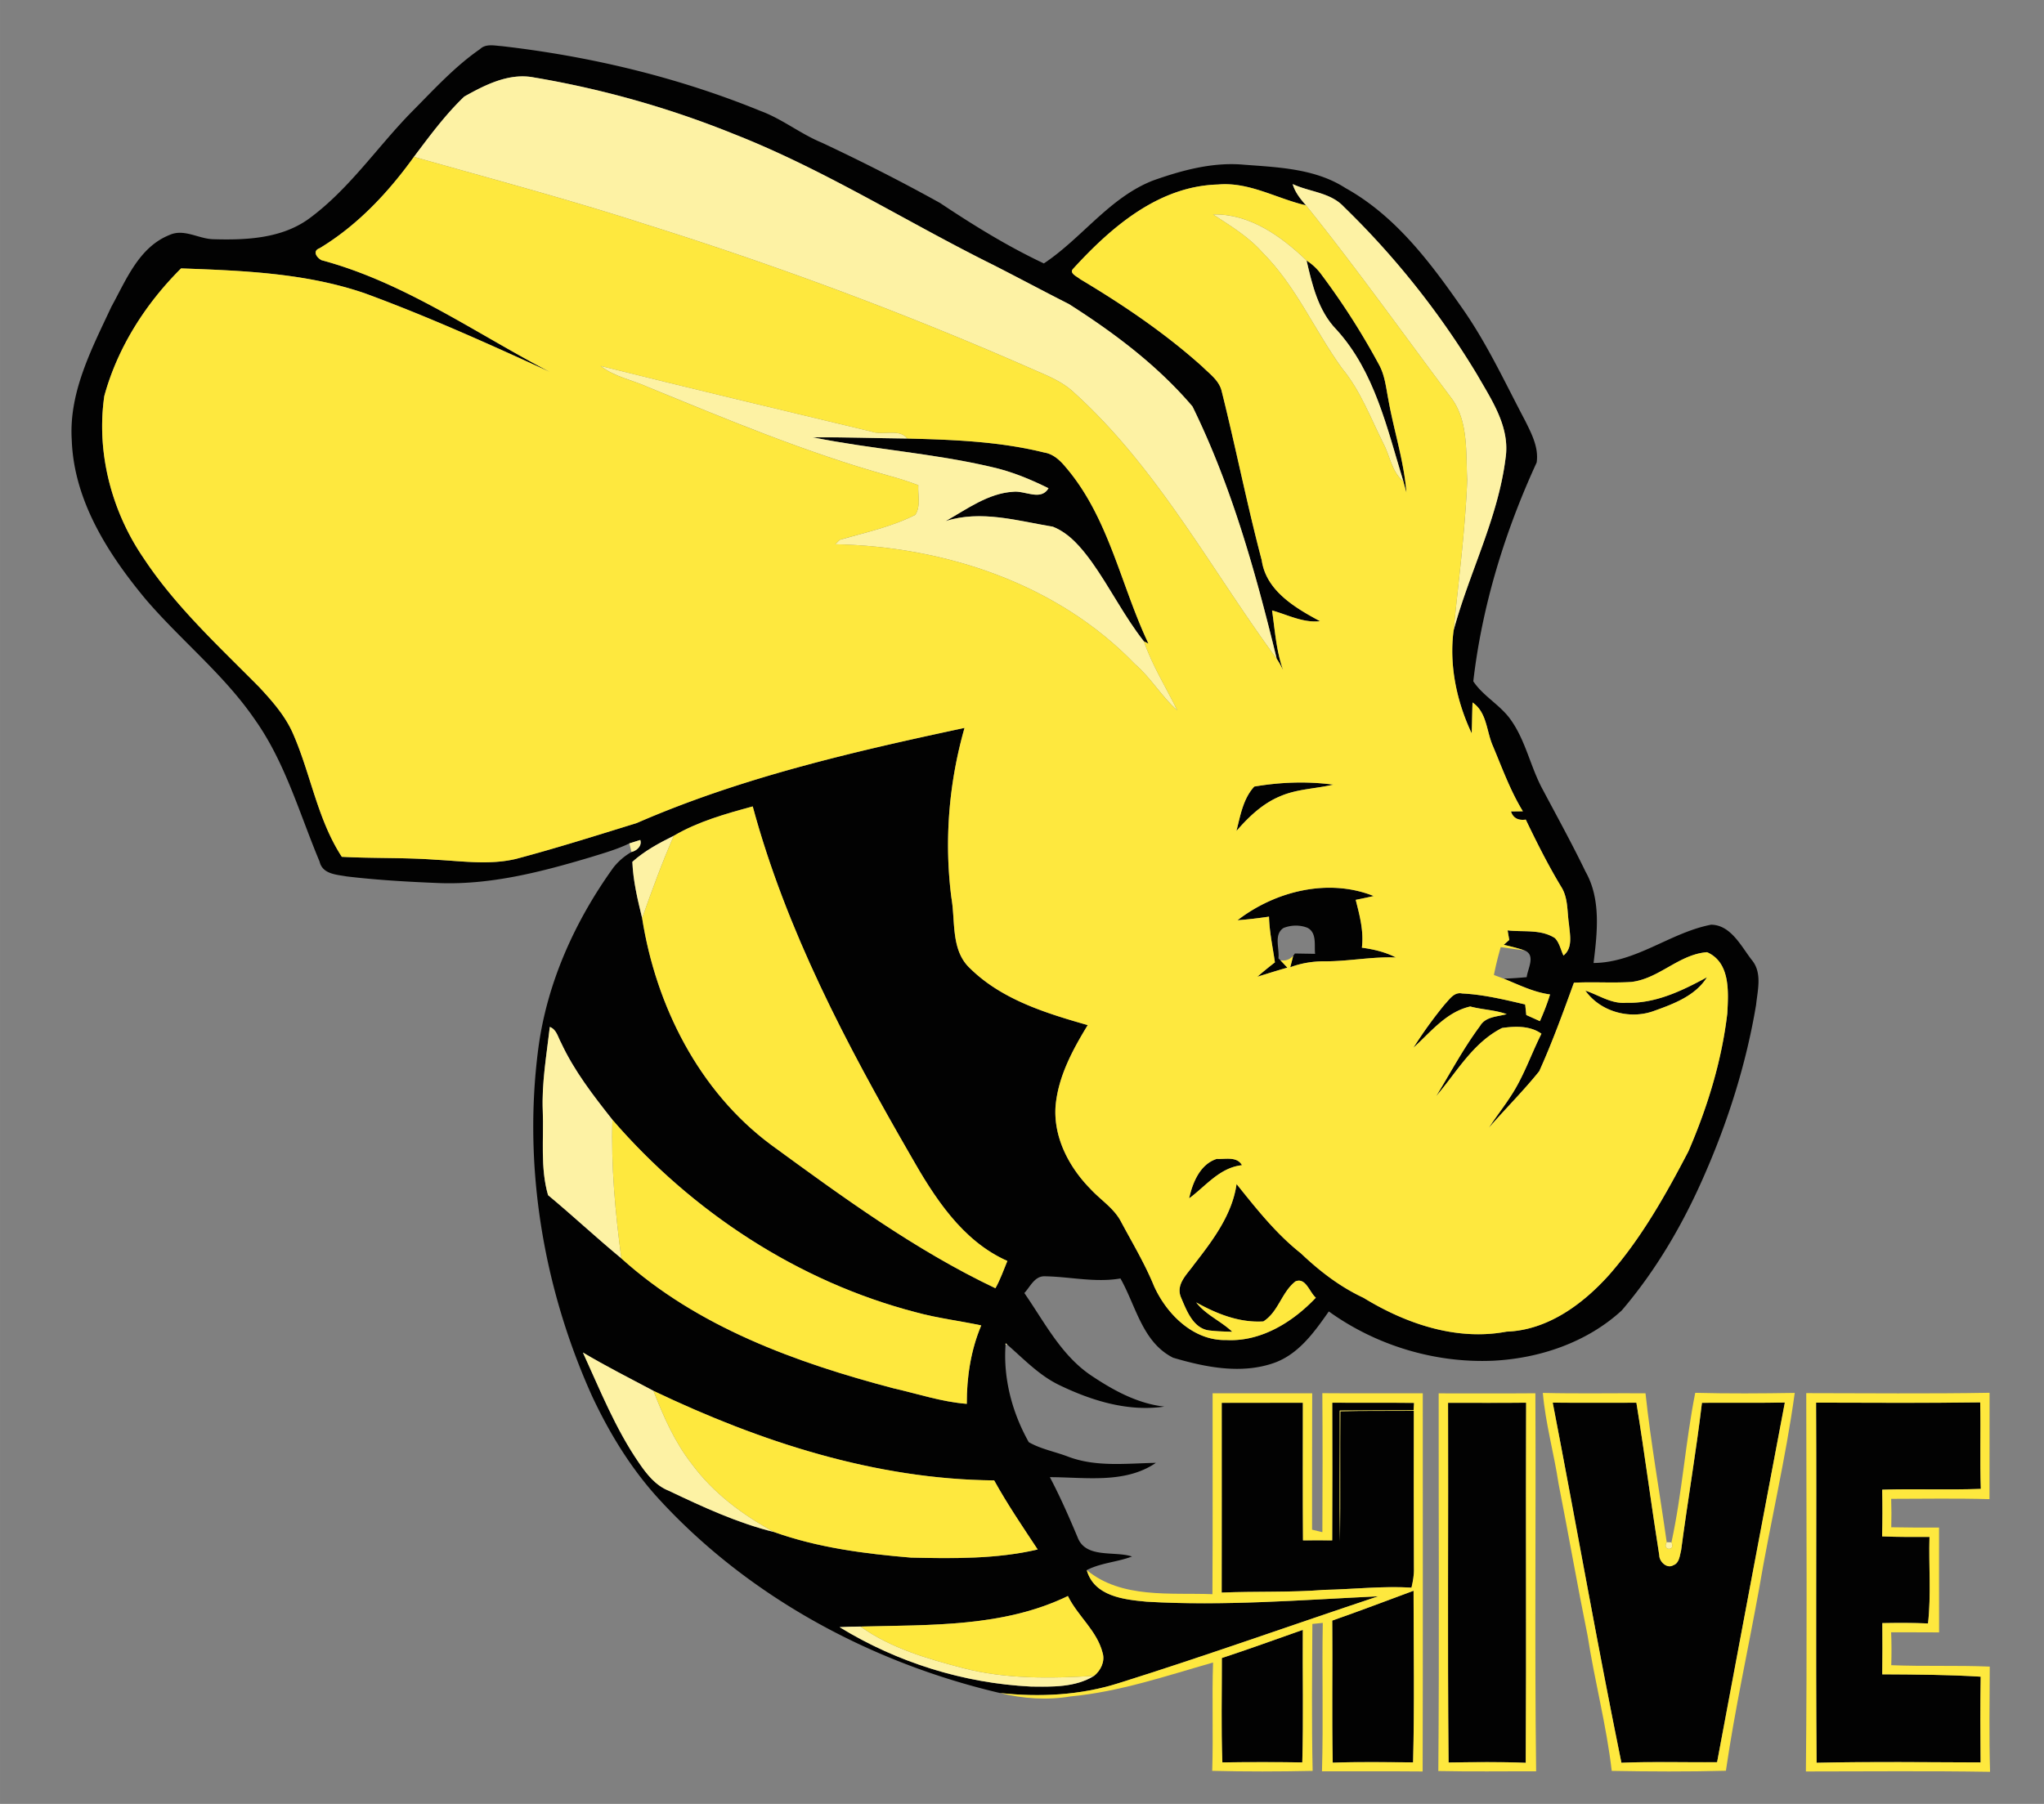 <?xml version="1.0" standalone="no"?><!DOCTYPE svg PUBLIC "-//W3C//DTD SVG 1.1//EN" "http://www.w3.org/Graphics/SVG/1.1/DTD/svg11.dtd"><svg class="icon" width="200px" height="176.55px" viewBox="0 0 1160 1024" version="1.1" xmlns="http://www.w3.org/2000/svg"><rect x="0" y="0" width="1160" height="1024" fill="#808080" stroke="none"/><path d="M272.42 27.87c3.329-3.203 8.171-1.942 12.282-1.69 50.242 5.776 99.954 17.63 146.816 36.773 12.409 4.565 22.775 13.065 34.982 18.084 22.7 10.669 45.096 22.019 67.014 34.2 18.916 12.612 38.287 24.592 58.893 34.302 21.69-14.401 37.227-37.454 62.095-47.114 16.52-5.851 34.025-10.568 51.705-8.903 19.521 1.463 40.38 2.245 57.354 13.216 28.627 15.89 48.577 42.726 66.888 69.082 13.821 19.875 23.935 41.893 35.21 63.206 3.606 7.289 7.692 15.133 6.406 23.557-18.034 39.22-30.973 81.214-35.941 124.166 5.347 8.046 14.275 12.863 20.228 20.455 9.407 12.232 11.98 27.92 19.32 41.263 8.171 15.385 16.57 30.644 24.162 46.357 8.878 15.688 6.633 34.68 4.54 51.83 24.263-0.201 43.583-17.301 66.736-21.74 11.123 0.15 16.974 12.131 22.977 19.925 6.129 7.238 3.405 17.075 2.522 25.574-5.574 33.369-15.839 65.88-29.433 96.852-11.98 27.491-27.265 53.747-46.787 76.598-19.673 18.109-46.483 27.214-72.916 28.55-33.09 1.464-66.484-8.625-93.345-27.97-8.172 11.627-17 24.162-30.947 29.181-18.614 6.609-39.043 2.523-57.404-2.9-17.48-8.752-21.111-29.535-29.913-44.996-14.377 2.497-28.652-1.034-42.978-1.235-5.75-0.177-8.222 5.952-11.552 9.508 11.375 16.394 20.783 35.184 37.707 46.66 12.61 8.475 26.356 16.066 41.716 17.807-20.681 3.026-41.313-3.38-59.724-12.283-11.35-5.498-20.026-14.755-29.409-22.901-0.252-0.177-0.706-0.58-0.933-0.757l-0.025 0.857c-1.362 19.245 3.783 38.564 13.19 55.286 6.785 3.884 14.654 5.322 21.943 8.071 16.016 6.205 33.47 3.96 50.192 3.657-17.48 12.006-40.179 8.147-60.18 8.122 5.852 11.072 10.871 22.548 15.714 34.074 4.615 12.334 20.858 7.642 30.896 10.972-8.399 3.203-17.63 3.556-25.675 7.718 4.186 14.855 21.034 16.747 34.024 17.932 43.81 2.573 87.645-0.983 131.38-3.052-49.107 16.344-97.86 33.797-147.27 49.283-21.741 6.911-44.87 8.046-67.443 5.6-73.697-17.302-143.562-55.06-194.686-111.404-15.209-16.924-27.113-36.547-36.748-57.128-27.668-61.414-39.245-130.32-30.518-197.233 4.893-37.303 20.783-72.462 42.65-102.829a35.6 35.6 0 0 1 10.215-8.802c3-0.732 6.128-3.43 5.019-6.835-1.564 0.479-4.641 1.463-6.18 1.942-6.885 3.354-14.3 5.448-21.59 7.718-27.844 8.323-56.546 15.814-85.854 14.83-17.655-0.706-35.336-1.69-52.915-3.783-5.902-1.06-13.796-1.261-15.46-8.424-11.426-27.214-19.472-56.32-36.749-80.66-17.504-25.549-42.044-44.97-62.045-68.375-21.338-25.701-40.708-56.017-41.868-90.42-1.665-27.037 11.375-51.704 22.472-75.463 8.349-15.158 15.613-33.772 32.864-40.733 8.349-3.859 16.495 2.119 24.894 2.345 18.462 0.555 38.564-0.302 54.126-11.45 22.775-16.596 38.64-40.355 58.085-60.33 12.535-12.586 24.591-25.979 39.27-36.143m-8.953 26.962c-10.745 10.265-19.623 22.346-28.551 34.2-14.578 20.254-32.007 38.867-53.495 51.856-4.339 1.59-1.69 5.372 1.059 6.81 46.912 12.586 87.015 41.187 129.564 63.433-34.58-15.84-69.284-31.527-105.023-44.643-33.52-11.5-69.209-12.863-104.267-14.124-20.152 20.077-36.016 44.87-43.558 72.437-4.64 31.956 4.086 65.425 22.271 91.983 18.185 27.568 42.675 50.015 65.753 73.37 7.39 7.97 14.755 16.319 19.118 26.407 10.038 22.927 13.796 48.552 27.643 69.814 17.781 0.958 35.588 0.353 53.344 1.664 15.158 0.782 30.594 3.103 45.6-0.504 22.977-6.104 45.652-13.292 68.376-20.303 59.423-25.903 122.906-40.532 186.086-54.025-8.928 31.275-11.602 64.189-7.44 96.473 2.345 13.518-0.43 29.913 10.719 40.153 18.008 17.655 42.952 25.322 66.635 32.081-8.625 14.15-16.822 29.308-18.26 46.106-1.21 17.756 7.693 34.604 19.875 46.962 5.7 6.205 13.292 10.846 17.277 18.513 6.481 12.132 13.594 23.936 18.79 36.698 7.264 15.965 22.346 30.972 40.985 30.493 19.648 1.059 37.757-10.215 50.796-24.037-3.606-3.051-5.7-11.652-11.551-9.256-7.92 6.129-9.61 17.252-18.235 22.725-13.645 0.832-26.433-4.288-38.11-10.795 5.473 7.138 14.048 10.568 20.454 16.671-4.11-0.126-8.247-0.201-12.333-0.68-9.736-0.656-13.57-11.375-16.848-19.043-2.9-7.365 3.607-12.939 7.415-18.361 10.568-13.645 21.716-28.198 24.213-45.778 11.198 13.948 22.346 28.148 36.47 39.296 10.594 10.088 22.246 19.067 35.563 25.272 24.036 14.73 52.814 24.591 81.163 19.219 23.204-0.782 43.18-15.461 58.162-32.133 18.437-21.01 32.208-45.55 45.07-70.217 10.77-24.919 18.892-51.25 22.07-78.263 0.655-12.08 1.84-28.954-11.501-34.78-16.041 1.236-27.19 15.082-43.003 16.898-10.846 0.681-21.716-0.151-32.536 0.429-6.13 16.899-12.283 33.822-19.673 50.216-8.929 11.148-19.194 21.287-28.576 32.108 3.884-6.028 8.348-11.653 12.232-17.68 7.415-11.073 11.627-23.86 17.58-35.69-6.407-4.64-14.957-4.312-22.372-3.253-16.596 8.399-25.676 25.07-37.328 38.64 8.146-13.343 15.511-27.24 24.868-39.8 3.128-5.373 9.812-5.221 15.108-6.71-6.658-2.395-13.846-2.521-20.656-4.337-13.62 3.077-22.422 14.502-32.259 23.405a243.784 243.784 0 0 1 17.756-24.616c2.674-2.774 5.297-7.188 9.862-6.18 12.132 0.58 24.01 3.481 35.79 6.23 0.176 1.488 0.479 4.49 0.63 6.003 2.573 1.135 5.145 2.32 7.743 3.48 2.17-4.943 4.162-9.962 5.75-15.157-9.306-1.236-17.73-5.499-26.33-8.98 4.362-0.1 8.726-0.453 13.064-0.832 0.58-4.867 5.322-12.484-1.185-15.183-3.885-1.286-7.844-2.27-11.83-3.178l3.128-2.774c-0.227-1.362-0.706-4.061-0.933-5.423 8.954 1.06 18.84-0.807 26.861 4.388 2.598 2.7 3.254 6.583 4.843 9.887 5.447-4.313 3.631-11.778 3.127-17.756-1.11-7.188-0.378-14.981-4.49-21.388-7.415-12.283-13.82-25.095-20.025-38.009-4.414 0.606-7.214-0.958-8.4-4.64 1.69-0.026 5.07-0.076 6.76-0.076-7.138-11.653-11.778-24.591-17.05-37.127-3.682-8.297-3.304-19.042-11.526-24.641-0.227 5.851-0.252 11.678-0.48 17.529-8.448-17.832-12.913-38.64-10.264-58.464 8.903-32.889 25.221-63.71 29.484-97.784 2.648-17.555-7.794-32.839-16.067-47.266a472.911 472.911 0 0 0-75.715-95.413c-7.592-8.197-19.42-8.374-29.03-12.889 1.337 4.692 4.414 8.475 7.566 12.082-16.696-3.834-32.258-13.444-49.989-11.83-33.721 0.909-60.633 24.239-82.197 47.846-2.422 2.548 2.396 4.44 3.934 5.826 24.415 14.578 48.123 30.594 69.335 49.637 4.186 4.161 9.609 7.894 11.047 13.972 7.995 31.906 14.35 64.24 22.75 96.045 2.471 17.302 19.042 27.037 33.065 34.553-9.483 1.085-18.31-3.606-27.214-6.103 1.64 11.324 2.37 23.002 6.28 33.872-1.16-2.169-2.22-4.388-3.632-6.38-11.93-48.906-25.575-97.937-47.82-143.285-19.749-23.23-44.516-41.843-70.141-58.136-14.301-7.239-28.45-14.83-42.751-22.12-49.334-24.414-96.044-54.277-147.471-74.429a543.03 543.03 0 0 0-113.397-32.082c-14.048-2.724-27.643 4.187-39.522 10.87M382.41 474.42c-8.273 4.11-16.621 8.575-23.532 14.805 0.429 10.795 2.976 21.463 5.549 31.956 7.793 49.586 32.132 98.162 73.092 128.63 40.683 29.711 81.744 59.776 127.395 81.466 2.774-4.918 4.616-10.29 6.785-15.486-25.777-11.4-41.641-36.42-55.034-60.027-36.218-62.752-70.47-127.673-89.486-197.99-15.36 4.186-30.947 8.55-44.769 16.646m-70.394 108.529c-1.816 15.864-4.615 31.653-3.985 47.694 0.606 15.864-1.463 32.384 3.002 47.795 14.073 11.703 27.466 24.238 41.59 35.89 43.104 38.943 99.071 59.17 154.407 73.748 13.822 3.128 27.416 7.718 41.641 8.828-0.05-15.158 2.27-30.493 8.197-44.516-12.308-2.623-24.843-4.111-37-7.44-66.963-17.378-127.268-57.128-172.314-109.311-10.846-13.72-21.691-27.719-29.106-43.66-1.816-3.202-2.573-7.616-6.432-9.028m18.79 184.824c9.736 21.262 18.463 43.205 31.78 62.575 4.363 6.406 9.433 12.913 16.898 15.864 19.345 9.206 39.018 18.337 59.877 23.482 24.868 8.878 51.427 12.308 77.657 14.502 23.96 0.53 48.552 0.858 71.882-4.615-8.5-12.889-17.227-25.701-24.692-39.22-67.544-0.58-132.944-21.993-193.375-50.847-13.392-7.112-26.962-13.973-40.027-21.741m157.56 155.567c-3.96 0-7.92 0.126-11.88 0.328 32.613 20.026 70.37 31.83 108.63 33.722 12.057 0.15 25.121 0.53 35.765-6.054 3.783-3.026 6.356-8.247 4.868-13.064-3.153-12.586-14.124-20.884-19.698-32.284-36.521 17.756-78.112 16.318-117.685 17.352z" fill="#020202" /><path d="M741.492 147.875c3.228 2.093 6.104 4.741 8.374 7.894a408.595 408.595 0 0 1 32.687 51.124c3.455 6.205 4.06 13.368 5.423 20.203 3.127 17.554 8.827 34.655 10.19 52.511a294.527 294.527 0 0 1-1.716-6.33c-9.231-29.964-16.268-62.399-38.06-86.233-10.265-10.618-13.67-25.272-16.898-39.17zM461.304 248.257c17.883-0.151 35.74 0.504 53.596 0.68 26.03 0.657 52.335 1.64 77.734 7.946 5.12 0.807 9.004 4.464 12.182 8.323 24.515 28.652 31.174 66.913 46.963 100.155l-2.624-1.311c-11.173-14.225-19.218-30.544-29.71-45.223-5.827-7.97-12.561-16.142-21.969-19.85-20-3.303-40.708-9.584-60.784-3.177 12.081-6.785 24.112-15.814 38.387-16.647 6.634-0.756 15.587 5.398 19.976-1.992-10.34-5.145-21.085-9.559-32.385-12.081-33.393-7.844-67.77-10.038-101.366-16.823z m250.527 198.242c14.78-2.522 29.938-3.077 44.844-1.084-9.987 2.345-20.505 2.421-30.013 6.532-10.039 4.111-17.983 11.728-24.97 19.774 2.22-8.701 3.809-18.412 10.14-25.222z m-9.533 75.892c21.438-16.545 51.527-24.061 77.304-13.745-3.405 0.781-6.81 1.488-10.215 2.169 2.27 8.878 4.666 17.882 3.506 27.138 6.659 0.933 13.292 2.447 19.295 5.574-13.57-0.555-26.912 2.245-40.43 2.17-6.66-0.026-13.267 1.033-19.522 3.379a606.832 606.832 0 0 0 1.664-6.457l0.984-1.362c3.808 0.076 7.617 0.126 11.45 0.202-0.554-4.994 1.11-11.779-4.211-14.73-4.288-1.79-9.358-1.664-13.67 0.026-5.751 3.707-2.22 11.652-2.926 17.251l1.135 1.11c0.983 1.06 2.976 3.128 3.96 4.187-5.726 1.589-11.375 3.405-17.05 5.145a219.126 219.126 0 0 1 9.962-8.147c-1.236-8.65-3.127-17.2-3.354-25.953-5.953 0.883-11.905 1.59-17.882 2.043z m220.664 46.837c16.52 0.53 31.653-6.81 45.777-14.477-6.583 10.593-19.092 15.183-30.29 19.193-13.646 4.919-30.242 0.354-38.716-11.602 7.667 2.523 14.78 7.643 23.229 6.886zM674.856 680.254c1.968-8.98 6.205-19.37 15.688-22.397 4.767 0.303 11.426-1.589 14.3 3.581-12.686 1.362-20.454 11.804-29.988 18.816z m18.488 116.07c15.36-0.05 30.695-0.025 46.055-0.025 0 26.028-0.126 52.082 0.075 78.111 5.499-0.05 11.022-0.05 16.57 0 0.127-26.054 0.102-52.108 0.026-78.162 15.461 0.126 30.947-0.05 46.433 0.126l-0.252 4.162c-13.973 0.076-27.946 0.025-41.918 0.177 0.075 24.767-0.303 49.51 0.126 74.277 0.277-24.641 0-49.258 0.201-73.874 13.898-0.353 27.82-0.151 41.717-0.252-0.025 29.812-0.1 59.599 0.05 89.41 0.127 3.708-0.554 7.365-1.387 10.972-16.545-1.009-33.04 0.933-49.585 1.261-19.345 1.539-38.766 0.732-58.136 1.539 0.075-35.916 0.025-71.832 0.025-107.722z m128.454 0c14.78-0.025 29.534 0.1 44.314-0.076-0.277 68.124 0.177 136.273-0.227 204.422-14.603-0.605-29.206-0.378-43.785-0.177-0.655-68.048-0.075-136.096-0.302-204.17z m59.397-0.1c15.814 0.15 31.653 0.05 47.492 0.05 4.692 28.803 8.4 57.757 12.99 86.586-0.026 3.657 4.388 7.818 7.92 5.674 3.53-1.21 3.681-5.548 4.489-8.6 3.682-27.92 8.474-55.664 11.803-83.61 15.663-0.126 31.35 0.1 47.039-0.151-12.889 68.048-25.726 136.07-38.438 204.144-18.11 0.176-36.218-0.429-54.302 0.328-13.872-67.947-25.802-136.323-38.993-204.422z m149.464 0c31.047 0.024 62.095 0.302 93.143-0.152 0.378 16.369-0.227 32.737 0.353 49.106-18.664 0.681-37.328-0.126-55.967 0.454 0.177 8.828 0.177 17.68-0.05 26.508 8.954 0.404 17.907 0.328 26.886 0.303-0.479 16.369 0.984 32.813-0.832 49.132-8.651-0.404-17.302-0.353-25.928-0.202 0.076 9.685 0.076 19.37-0.05 29.08 18.638 0.101 37.252 0.177 55.866 1.337-0.278 16.218-0.202 32.435-0.05 48.653-31.023-0.076-62.046-0.504-93.069 0.202-0.58-68.124 0.05-136.273-0.302-204.422zM756.07 919.934c15.486-5.397 30.77-11.248 46.156-16.923 0.025 32.46 0.555 64.945-0.278 97.406-15.208-0.101-30.417-0.379-45.6 0.176-0.555-26.886-0.026-53.772-0.278-80.659z m-62.65 21.262c15.41-5.07 30.644-10.618 45.953-15.99-0.201 25.095 0.404 50.166-0.302 75.236-15.108-0.227-30.241-0.227-45.349 0-0.756-19.723-0.252-39.497-0.302-59.246z" fill="#020202" /><path d="M263.466 54.832c11.879-6.684 25.474-13.595 39.522-10.87a543.03 543.03 0 0 1 113.397 32.081c51.427 20.152 98.137 50.015 147.47 74.43 14.301 7.289 28.45 14.88 42.752 22.119 25.625 16.293 50.392 34.907 70.141 58.136 22.245 45.348 35.89 94.38 47.82 143.284-37.48-50.948-67.619-108.327-115.111-151.229-6.331-6.003-14.503-9.332-22.397-12.737-71.781-31.653-145.428-59.094-220.286-82.6-43.558-14.125-87.822-25.904-131.86-38.413 8.93-11.855 17.807-23.936 28.552-34.201z m470.157 49.661c9.61 4.515 21.438 4.692 29.03 12.889 29.207 28.349 54.731 60.532 75.715 95.413 8.273 14.427 18.715 29.711 16.067 47.266-4.263 34.074-20.581 64.895-29.484 97.784 2.8-28.425 6.608-56.8 7.717-85.375-0.857-15.612 0.833-33.444-9.105-46.66-27.34-36.496-53.823-73.673-82.374-109.235-3.152-3.607-6.23-7.39-7.566-12.082z" fill="#FDF2A4" /><path d="M688.426 121.72c20.782-0.48 38.715 12.384 53.066 26.155 3.228 13.897 6.633 28.55 16.899 39.169 21.791 23.834 28.828 56.27 38.059 86.233-6.633-5.398-7.592-14.477-11.425-21.666-7.239-14.452-12.964-29.912-23.356-42.473-15.587-21.54-26.13-46.736-45.146-65.753-7.92-9.004-18.21-15.183-28.097-21.665zM340.82 207.726c51.15 12.762 102.45 24.97 153.701 37.252 6.482 2.396 15.814-1.967 20.38 3.96-17.857-0.177-35.714-0.832-53.597-0.681 33.596 6.785 67.973 8.979 101.366 16.823 11.3 2.522 22.044 6.936 32.385 12.081-4.389 7.39-13.342 1.236-19.976 1.992-14.275 0.833-26.306 9.862-38.387 16.647 20.076-6.407 40.783-0.126 60.784 3.178 9.408 3.707 16.142 11.88 21.968 19.85 10.493 14.678 18.538 30.997 29.711 45.222 4.818 13.77 12.586 26.18 18.992 39.22-8.979-7.87-14.93-18.488-24.01-26.256-43.861-45.601-107.924-66.838-170.12-68.048 0.63-0.631 1.89-1.892 2.547-2.523 14.426-4.161 29.408-7.364 42.876-14.174 3.229-4.969 1.362-11.3 1.715-16.848-5.523-2.094-11.148-3.884-16.848-5.423-46.76-13.065-91.58-31.855-136.424-50.216-8.979-4.086-19.143-5.852-27.063-12.056z m18.06 281.499c6.91-6.23 15.258-10.694 23.531-14.805-6.709 15.31-12.434 30.997-17.983 46.76-2.573-10.492-5.12-21.16-5.549-31.955z m-1.69-10.467c1.538-0.48 4.615-1.463 6.179-1.942 1.11 3.405-2.018 6.103-5.02 6.835-0.277-1.236-0.882-3.657-1.16-4.893z m-45.173 104.19c3.86 1.413 4.616 5.827 6.432 9.03 7.415 15.94 18.26 29.938 29.106 43.659-0.833 26.331 1.614 52.612 5.07 78.691-14.125-11.652-27.518-24.187-41.591-35.89-4.465-15.41-2.396-31.93-3.002-47.795-0.63-16.041 2.17-31.83 3.985-47.694z m258.674 179.579c0.227 0.176 0.68 0.58 0.933 0.757l-0.958 0.1 0.025-0.857z m-239.884 5.246c13.065 7.768 26.635 14.629 40.027 21.741 5.675 14.528 12.006 28.98 21.666 41.364 12.157 16.57 28.929 29.08 46.862 38.816-20.859-5.145-40.532-14.276-59.877-23.482-7.465-2.95-12.535-9.458-16.898-15.864-13.317-19.37-22.044-41.313-31.78-62.575z m615.081 107.671l2.7 0.076c2.572 5.07-5.524 4.817-2.7-0.076z m-469.4 48.224c3.96-0.202 7.92-0.328 11.88-0.328 17.276 12.334 38.034 18.311 58.312 23.608 24.213 6.255 49.434 5.876 74.202 4.388-10.644 6.583-23.708 6.205-35.764 6.054-38.262-1.892-76.018-13.696-108.63-33.722z" fill="#FDF2A4" /><path d="M234.915 89.033c44.037 12.51 88.3 24.288 131.859 38.412 74.858 23.507 148.505 50.948 220.286 82.601 7.894 3.405 16.066 6.734 22.397 12.737 47.492 42.902 77.632 100.281 115.111 151.23 1.413 1.992 2.472 4.211 3.632 6.38-3.91-10.87-4.64-22.548-6.28-33.872 8.903 2.497 17.73 7.188 27.214 6.103-14.023-7.516-30.594-17.251-33.065-34.553-8.4-31.805-14.755-64.14-22.75-96.045-1.438-6.078-6.86-9.81-11.047-13.972-21.212-19.043-44.92-35.059-69.335-49.637-1.538-1.387-6.356-3.278-3.934-5.826 21.564-23.607 48.476-46.937 82.197-47.845 17.73-1.615 33.293 7.995 49.99 11.829 28.55 35.562 55.033 72.739 82.373 109.235 9.938 13.216 8.248 31.048 9.105 46.66-1.11 28.576-4.918 56.95-7.717 85.375-2.649 19.824 1.816 40.632 10.265 58.464 0.227-5.851 0.252-11.678 0.479-17.53 8.222 5.6 7.844 16.345 11.526 24.642 5.272 12.536 9.912 25.474 17.05 37.127-1.69 0-5.07 0.05-6.76 0.075 1.186 3.683 3.986 5.247 8.4 4.641 6.204 12.914 12.61 25.726 20.026 38.01 4.11 6.406 3.38 14.2 4.489 21.387 0.504 5.978 2.32 13.443-3.127 17.756-1.59-3.304-2.245-7.188-4.843-9.887-8.02-5.195-17.907-3.329-26.861-4.388 0.227 1.362 0.706 4.06 0.933 5.423l-3.127 2.774c3.985 0.908 7.944 1.892 11.829 3.178-4.515-0.605-9.055-1.236-13.544-1.867-1.489 5.221-2.825 10.493-3.86 15.814 1.388 0.53 4.162 1.564 5.524 2.069 8.6 3.48 17.025 7.743 26.332 8.979-1.59 5.195-3.582 10.214-5.751 15.158-2.598-1.16-5.17-2.346-7.743-3.48a438.1 438.1 0 0 0-0.63-6.004c-11.78-2.749-23.658-5.65-35.79-6.23-4.565-1.008-7.188 3.406-9.862 6.18a243.784 243.784 0 0 0-17.756 24.616c9.837-8.903 18.639-20.328 32.259-23.405 6.81 1.816 13.998 1.942 20.656 4.338-5.296 1.488-11.98 1.336-15.108 6.709-9.357 12.56-16.722 26.457-24.868 39.8 11.652-13.57 20.732-30.241 37.328-38.64 7.415-1.06 15.965-1.387 22.372 3.253-5.953 11.83-10.165 24.617-17.58 35.69-3.884 6.027-8.348 11.652-12.232 17.68 9.382-10.82 19.647-20.96 28.576-32.108 7.39-16.394 13.544-33.317 19.673-50.216 10.82-0.58 21.69 0.252 32.536-0.429 15.814-1.816 26.962-15.662 43.003-16.898 13.342 5.826 12.156 22.7 11.5 34.78-3.177 27.013-11.299 53.344-22.068 78.263-12.863 24.667-26.634 49.208-45.071 70.217-14.982 16.672-34.958 31.35-58.162 32.133-28.349 5.372-57.127-4.49-81.163-19.22-13.317-6.204-24.97-15.183-35.563-25.271-14.124-11.148-25.272-25.348-36.47-39.296-2.497 17.58-13.645 32.133-24.213 45.778-3.808 5.422-10.316 10.996-7.415 18.361 3.279 7.668 7.112 18.387 16.848 19.042 4.086 0.48 8.222 0.555 12.333 0.681-6.406-6.103-14.981-9.533-20.454-16.671 11.677 6.507 24.465 11.627 38.11 10.795 8.625-5.473 10.315-16.596 18.235-22.725 5.851-2.396 7.945 6.205 11.551 9.256-13.04 13.822-31.148 25.096-50.796 24.037-18.639 0.479-33.721-14.528-40.985-30.493-5.196-12.762-12.309-24.566-18.79-36.698-3.985-7.667-11.577-12.308-17.277-18.513-12.182-12.358-21.086-29.206-19.875-46.962 1.438-16.798 9.635-31.956 18.26-46.106-23.683-6.759-48.627-14.426-66.635-32.081-11.148-10.24-8.374-26.635-10.72-40.153-4.161-32.284-1.487-65.198 7.441-96.473-63.18 13.493-126.663 28.122-186.086 54.025-22.724 7.011-45.399 14.2-68.375 20.303-15.007 3.607-30.443 1.286-45.601 0.504-17.756-1.311-35.563-0.706-53.344-1.664-13.847-21.262-17.605-46.887-27.643-69.814-4.363-10.088-11.728-18.437-19.118-26.407-23.078-23.355-47.568-45.802-65.753-73.37-18.185-26.558-26.912-60.027-22.27-91.983 7.54-27.568 23.405-52.36 43.557-72.437 35.058 1.261 70.747 2.623 104.267 14.124 35.739 13.116 70.444 28.803 105.023 44.643-42.55-22.246-82.652-50.847-129.564-63.433-2.75-1.438-5.398-5.22-1.06-6.81 21.49-12.989 38.918-31.602 53.496-51.855m453.51 32.687c9.888 6.482 20.178 12.661 28.098 21.665 19.017 19.017 29.56 44.214 45.146 65.753 10.392 12.56 16.117 28.021 23.356 42.473 3.833 7.189 4.792 16.268 11.425 21.666 0.555 2.118 1.11 4.212 1.715 6.33-1.362-17.856-7.062-34.957-10.19-52.511-1.361-6.835-1.967-13.998-5.422-20.203a408.595 408.595 0 0 0-32.687-51.124c-2.27-3.153-5.146-5.8-8.374-7.894-14.351-13.771-32.284-26.634-53.066-26.155M340.82 207.726c7.92 6.204 18.084 7.97 27.063 12.056 44.844 18.361 89.663 37.151 136.424 50.216 5.7 1.539 11.325 3.33 16.848 5.423-0.353 5.548 1.514 11.88-1.715 16.848-13.468 6.81-28.45 10.013-42.876 14.174-0.656 0.63-1.917 1.892-2.548 2.523 62.197 1.21 126.26 22.447 170.12 68.048 9.08 7.768 15.032 18.386 24.011 26.255-6.406-13.04-14.174-25.448-18.992-39.22l2.624 1.312c-15.79-33.242-22.448-71.503-46.963-100.155-3.178-3.859-7.062-7.516-12.182-8.323-25.399-6.306-51.705-7.29-77.734-7.945-4.565-5.927-13.897-1.564-20.379-3.96-51.25-12.283-102.551-24.49-153.7-37.252m371.01 238.773c-6.33 6.81-7.92 16.52-10.139 25.222 6.987-8.046 14.931-15.663 24.97-19.774 9.508-4.11 20.026-4.187 30.013-6.532-14.906-1.993-30.064-1.438-44.844 1.084m-9.533 75.892c5.977-0.454 11.93-1.16 17.882-2.043 0.227 8.752 2.118 17.302 3.354 25.953a219.126 219.126 0 0 0-9.962 8.147c5.675-1.74 11.324-3.556 17.05-5.145-0.984-1.06-2.977-3.128-3.96-4.187 2.8 0.48 5.195-0.353 7.238-2.497a606.808 606.808 0 0 1-1.664 6.457c6.255-2.346 12.863-3.405 19.521-3.38 13.52 0.076 26.861-2.724 40.43-2.169-6.002-3.127-12.635-4.64-19.294-5.574 1.16-9.256-1.236-18.26-3.506-27.138 3.405-0.681 6.81-1.388 10.215-2.17-25.777-10.315-55.866-2.8-77.304 13.746m220.664 46.837c-8.45 0.757-15.562-4.363-23.23-6.886 8.475 11.956 25.071 16.52 38.716 11.602 11.199-4.01 23.708-8.6 30.291-19.193-14.124 7.667-29.257 15.007-45.777 14.477M674.856 680.254c9.534-7.012 17.302-17.454 29.989-18.816-2.875-5.17-9.534-3.278-14.3-3.581-9.484 3.027-13.721 13.418-15.689 22.397z" fill="#FEE83E" /><path d="M382.411 474.42c13.822-8.096 29.409-12.46 44.769-16.647 19.017 70.318 53.268 135.239 89.486 197.99 13.393 23.608 29.257 48.628 55.034 60.028-2.17 5.196-4.01 10.568-6.785 15.486-45.651-21.69-86.712-51.755-127.395-81.466-40.96-30.468-65.299-79.044-73.092-128.63 5.549-15.764 11.274-31.452 17.983-46.761z m-34.856 161.217c45.046 52.183 105.35 91.933 172.314 109.31 12.157 3.33 24.692 4.818 37 7.44-5.927 14.024-8.247 29.359-8.197 44.517-14.225-1.11-27.82-5.7-41.64-8.828-55.337-14.578-111.304-34.805-154.408-73.748-3.455-26.079-5.902-52.36-5.07-78.691z m23.28 153.877c60.43 28.854 125.83 50.267 193.374 50.847 7.465 13.519 16.192 26.331 24.692 39.22-23.33 5.473-47.921 5.145-71.882 4.615-26.23-2.194-52.789-5.624-77.657-14.502-17.933-9.736-34.705-22.246-46.862-38.816-9.66-12.384-15.99-26.836-21.666-41.364z m317.338 1.387c18.841 0.026 37.682 0 56.522 0-0.1 25.802-0.025 51.629-0.075 77.43l5.85 1.413c0.127-26.306 0.177-52.612-0.024-78.893 18.992 0.151 38.009 0.025 57 0.076-0.025 71.553 0.127 143.107-0.075 214.661-19.042-0.176-38.085-0.025-57.127-0.075 0.807-28.072-0.05-56.194 0.454-84.266l-5.902 0.605c-0.151 27.795-0.454 55.614 0.151 83.408-18.992 0.404-38.009 0.454-57-0.025 0.655-20.48-0.202-41.01 0.479-61.49-26.458 7.54-53.016 16.62-80.685 19.219-13.392 2.27-27.163 1.336-40.304-1.917 22.574 2.446 45.702 1.311 67.443-5.6 49.41-15.486 98.163-32.939 147.27-49.283-43.735 2.069-87.57 5.625-131.38 3.052-12.99-1.185-29.838-3.077-34.024-17.932 19.799 16.368 47.416 12.736 71.327 13.67 0.227-38.01 0.05-76.018 0.1-114.053m5.17 5.423c0 35.89 0.051 71.806-0.024 107.722 19.37-0.807 38.79 0 58.136-1.539 16.545-0.328 33.04-2.27 49.585-1.26 0.833-3.608 1.514-7.265 1.388-10.972-0.152-29.812-0.076-59.6-0.05-89.411-13.898 0.1-27.82-0.101-41.718 0.252-0.201 24.616 0.076 49.233-0.201 73.874-0.429-24.767-0.05-49.51-0.126-74.277 13.972-0.152 27.945-0.101 41.918-0.177l0.252-4.162c-15.486-0.176-30.972 0-46.433-0.126 0.076 26.054 0.101 52.108-0.025 78.162-5.549-0.05-11.072-0.05-16.57 0-0.202-26.029-0.076-52.083-0.076-78.111-15.36 0-30.695-0.026-46.055 0.025m62.726 123.611c0.252 26.887-0.277 53.773 0.278 80.66 15.183-0.556 30.392-0.278 45.6-0.177 0.833-32.46 0.303-64.946 0.278-97.406-15.385 5.675-30.67 11.526-46.156 16.923m-62.65 21.262c0.05 19.749-0.454 39.523 0.302 59.246 15.108-0.227 30.241-0.227 45.349 0 0.706-25.07 0.1-50.14 0.302-75.236-15.31 5.372-30.543 10.92-45.953 15.99z m123.056-150.245c18.311 0 36.597 0.1 54.882-0.05 0.379 71.528-0.479 143.082 0.43 214.61-18.514-0.075-37.026 0.228-55.514-0.176 0.58-71.453 0.126-142.906 0.202-214.384m5.322 5.372c0.227 68.073-0.353 136.121 0.302 204.17 14.579-0.202 29.182-0.43 43.785 0.176 0.404-68.149-0.05-136.298 0.227-204.422-14.78 0.177-29.534 0.05-44.314 0.076z m53.798-5.624c19.42 0.479 38.841 0.1 58.262 0.201 3.026 28.299 8.07 56.346 12.03 84.543-2.824 4.893 5.272 5.146 2.7 0.076 6.078-28.021 7.919-56.8 13.493-84.87 18.815 0.478 37.656 0.352 56.471 0.05-5.12 37.328-13.947 74.076-20.228 111.202-6.204 34.427-13.821 68.678-18.84 103.283-21.59 0.58-43.205 0.454-64.795 0.075-2.976-25.852-9.735-51.099-13.695-76.774-5.826-28.678-10.82-57.506-16.47-86.233-2.598-17.252-7.415-34.15-8.928-51.553m5.599 5.523c13.19 68.099 25.12 136.475 38.993 204.422 18.084-0.757 36.193-0.152 54.302-0.328 12.712-68.073 25.55-136.096 38.438-204.144-15.688 0.252-31.376 0.025-47.039 0.15-3.329 27.947-8.121 55.69-11.803 83.61-0.808 3.053-0.959 7.39-4.49 8.601-3.531 2.144-7.945-2.017-7.92-5.674-4.59-28.829-8.297-57.783-12.989-86.587-15.839 0-31.678 0.101-47.492-0.05z m143.89-5.397c34.68 0.025 69.36 0.403 104.039-0.202-0.076 20.127 0.025 40.254-0.05 60.38-18.589-0.53-37.202-0.201-55.79-0.176 0.176 5.372 0.2 10.744 0.05 16.142 9.029 0.202 18.084 0.176 27.113 0.176 0 19.825-0.05 39.649 0.025 59.498-9.08-0.075-18.134-0.025-27.214-0.05 0.277 6.204 0.252 12.434 0.076 18.664 18.613 0.782 37.252 0 55.89 0.807-0.1 19.9-0.428 39.825 0.177 59.725-34.83-0.58-69.687-0.202-104.518-0.202 0.706-71.579 0.302-143.183 0.202-214.762m5.574 5.397c0.353 68.149-0.278 136.298 0.302 204.422 31.023-0.706 62.046-0.278 93.068-0.202-0.151-16.218-0.227-32.435 0.05-48.653-18.613-1.16-37.227-1.236-55.865-1.336 0.126-9.71 0.126-19.396 0.05-29.081 8.626-0.151 17.277-0.202 25.928 0.202 1.816-16.319 0.353-32.763 0.832-49.132-8.979 0.025-17.932 0.1-26.886-0.303 0.227-8.827 0.227-17.68 0.05-26.508 18.64-0.58 37.303 0.227 55.967-0.454-0.58-16.369 0.025-32.737-0.353-49.106-31.048 0.454-62.096 0.176-93.143 0.151z" fill="#FEE83E" /><path d="M488.367 923.34c39.573-1.034 81.164 0.404 117.685-17.352 5.574 11.4 16.545 19.698 19.698 32.284 1.488 4.817-1.085 10.038-4.868 13.064-24.768 1.488-49.99 1.867-74.202-4.388-20.278-5.297-41.036-11.274-58.313-23.608z" fill="#FEE83E" /></svg>